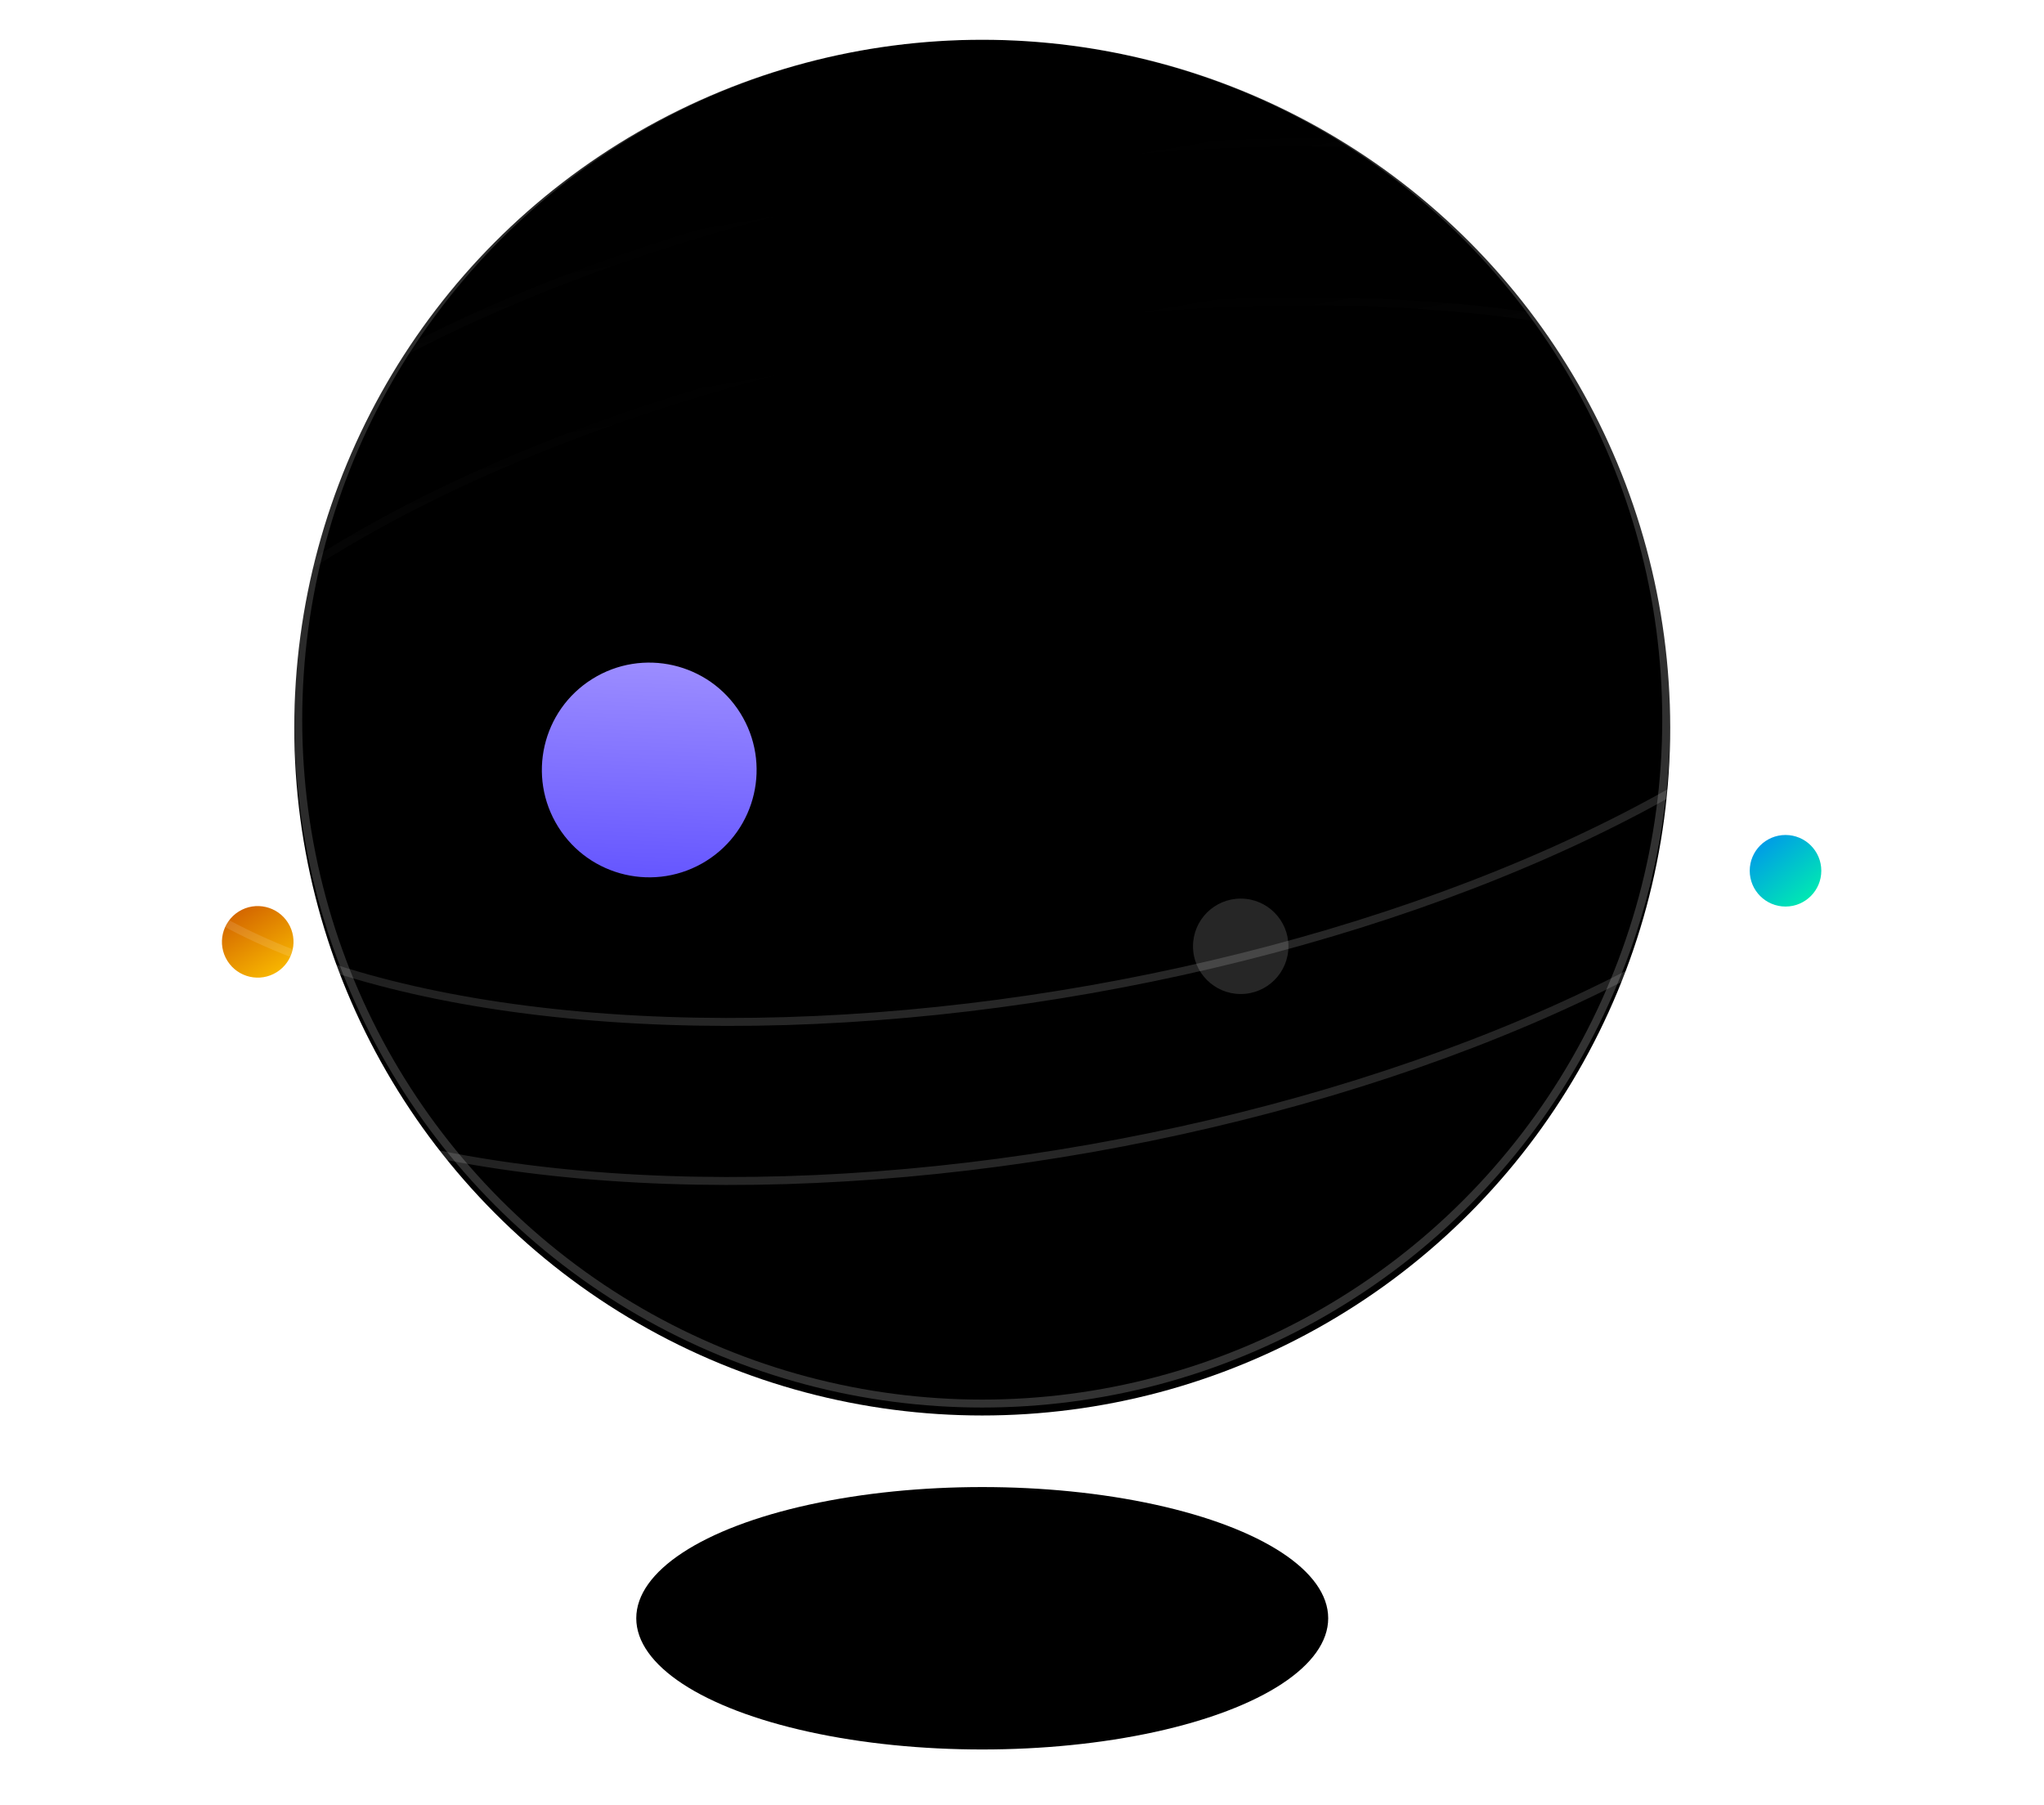 <?xml version="1.0" encoding="UTF-8"?>
<svg width="257px" height="227px" viewBox="0 0 257 227" version="1.1" xmlns="http://www.w3.org/2000/svg" xmlns:xlink="http://www.w3.org/1999/xlink">
    <title>Group 6</title>
    <defs>
        <linearGradient x1="10.493%" y1="33.967%" x2="92.253%" y2="66.033%" id="linearGradient-1">
            <stop stop-color="#FFFFFF" stop-opacity="0.1" offset="0%"></stop>
            <stop stop-color="#FFFFFF" stop-opacity="0.2" offset="100%"></stop>
        </linearGradient>
        <linearGradient x1="11.471%" y1="-10.18%" x2="79.382%" y2="90.998%" id="linearGradient-2">
            <stop stop-color="#FFFFFF" stop-opacity="0.15" offset="0%"></stop>
            <stop stop-color="#FFFFFF" stop-opacity="0.197" offset="100%"></stop>
        </linearGradient>
        <circle id="path-3" cx="123.5" cy="89.969" r="86.5"></circle>
        <filter x="-15.0%" y="-15.0%" width="130.1%" height="130.1%" filterUnits="objectBoundingBox" id="filter-4">
            <feGaussianBlur stdDeviation="25.5" in="SourceAlpha" result="shadowBlurInner1"></feGaussianBlur>
            <feOffset dx="0" dy="1" in="shadowBlurInner1" result="shadowOffsetInner1"></feOffset>
            <feComposite in="shadowOffsetInner1" in2="SourceAlpha" operator="arithmetic" k2="-1" k3="1" result="shadowInnerInner1"></feComposite>
            <feColorMatrix values="0 0 0 0 1   0 0 0 0 1   0 0 0 0 1  0 0 0 0.253 0" type="matrix" in="shadowInnerInner1"></feColorMatrix>
        </filter>
        <linearGradient x1="89.453%" y1="7.216%" x2="30.572%" y2="93.518%" id="linearGradient-5">
            <stop stop-color="#A091FF" offset="0%"></stop>
            <stop stop-color="#6758FF" offset="100%"></stop>
        </linearGradient>
        <linearGradient x1="50%" y1="0%" x2="50%" y2="100%" id="linearGradient-6">
            <stop stop-color="#D46700" offset="0%"></stop>
            <stop stop-color="#F7B500" offset="100%"></stop>
        </linearGradient>
        <linearGradient x1="50%" y1="100%" x2="50%" y2="6.16297582e-31%" id="linearGradient-7">
            <stop stop-color="#FFFFFF" stop-opacity="0.15" offset="0%"></stop>
            <stop stop-color="#FFFFFF" stop-opacity="0" offset="100%"></stop>
        </linearGradient>
        <linearGradient x1="10.493%" y1="0%" x2="92.253%" y2="100%" id="linearGradient-8">
            <stop stop-color="#0093ED" offset="0%"></stop>
            <stop stop-color="#00F3AB" offset="100%"></stop>
        </linearGradient>
        <linearGradient x1="10.493%" y1="42.806%" x2="92.253%" y2="57.194%" id="linearGradient-9">
            <stop stop-color="#FFFFFF" stop-opacity="0.1" offset="0%"></stop>
            <stop stop-color="#FFFFFF" stop-opacity="0.2" offset="100%"></stop>
        </linearGradient>
        <ellipse id="path-10" cx="123.5" cy="209.969" rx="43.5" ry="16.5"></ellipse>
        <filter x="-11.5%" y="-30.3%" width="123.0%" height="160.6%" filterUnits="objectBoundingBox" id="filter-11">
            <feGaussianBlur stdDeviation="6.5" in="SourceAlpha" result="shadowBlurInner1"></feGaussianBlur>
            <feOffset dx="0" dy="-7" in="shadowBlurInner1" result="shadowOffsetInner1"></feOffset>
            <feComposite in="shadowOffsetInner1" in2="SourceAlpha" operator="arithmetic" k2="-1" k3="1" result="shadowInnerInner1"></feComposite>
            <feColorMatrix values="0 0 0 0 1   0 0 0 0 1   0 0 0 0 1  0 0 0 0.192 0" type="matrix" in="shadowInnerInner1"></feColorMatrix>
        </filter>
    </defs>
    <g id="final" stroke="none" stroke-width="1" fill="none" fill-rule="evenodd">
        <g id="StaFi-DAO" transform="translate(-306, -1081)">
            <g id="Group-17" transform="translate(133, 967)">
                <g id="Group-6" transform="translate(173, 114.531)">
                    <polygon id="Rectangle" fill-opacity="0.5" fill="url(#linearGradient-1)" points="42.113 117.499 205.408 117.499 167 209.969 80 209.969"></polygon>
                    <g id="Oval">
                        <use fill="black" fill-opacity="1" filter="url(#filter-4)" xlink:href="#path-3"></use>
                        <circle stroke="url(#linearGradient-2)" stroke-width="1" stroke-linejoin="square" cx="123.5" cy="89.969" r="86"></circle>
                    </g>
                    <g id="Group-5" transform="translate(0, -0)">
                        <circle id="Oval-Copy-7" fill="url(#linearGradient-5)" transform="translate(81.631, 96.294) rotate(-32) translate(-81.631, -96.294) " cx="81.631" cy="96.294" r="13.5"></circle>
                        <circle id="Oval-Copy-10" fill="url(#linearGradient-6)" transform="translate(32.405, 117.909) rotate(-32) translate(-32.405, -117.909) " cx="32.405" cy="117.909" r="4.5"></circle>
                        <ellipse id="Oval" stroke="url(#linearGradient-7)" transform="translate(128.053, 92.674) rotate(-10) translate(-128.053, -92.674) " cx="128.053" cy="92.674" rx="120.272" ry="52"></ellipse>
                        <ellipse id="Oval-Copy-2" stroke="url(#linearGradient-7)" transform="translate(128.053, 72.674) rotate(-10) translate(-128.053, -72.674) " cx="128.053" cy="72.674" rx="120.272" ry="52"></ellipse>
                        <circle id="Oval-Copy-9" fill-opacity="0.15" fill="#FFFFFF" cx="156" cy="118.469" r="6"></circle>
                        <circle id="Oval-Copy-6" fill-opacity="0.15" fill="#FFFFFF" cx="226" cy="29.469" r="6"></circle>
                        <circle id="Oval-Copy-8" fill="url(#linearGradient-8)" cx="224.5" cy="108.969" r="4.5"></circle>
                    </g>
                    <g id="Oval-Copy">
                        <use fill-opacity="0.3" fill="url(#linearGradient-9)" fill-rule="evenodd" xlink:href="#path-10"></use>
                        <use fill="black" fill-opacity="1" filter="url(#filter-11)" xlink:href="#path-10"></use>
                    </g>
                </g>
            </g>
        </g>
    </g>
</svg>